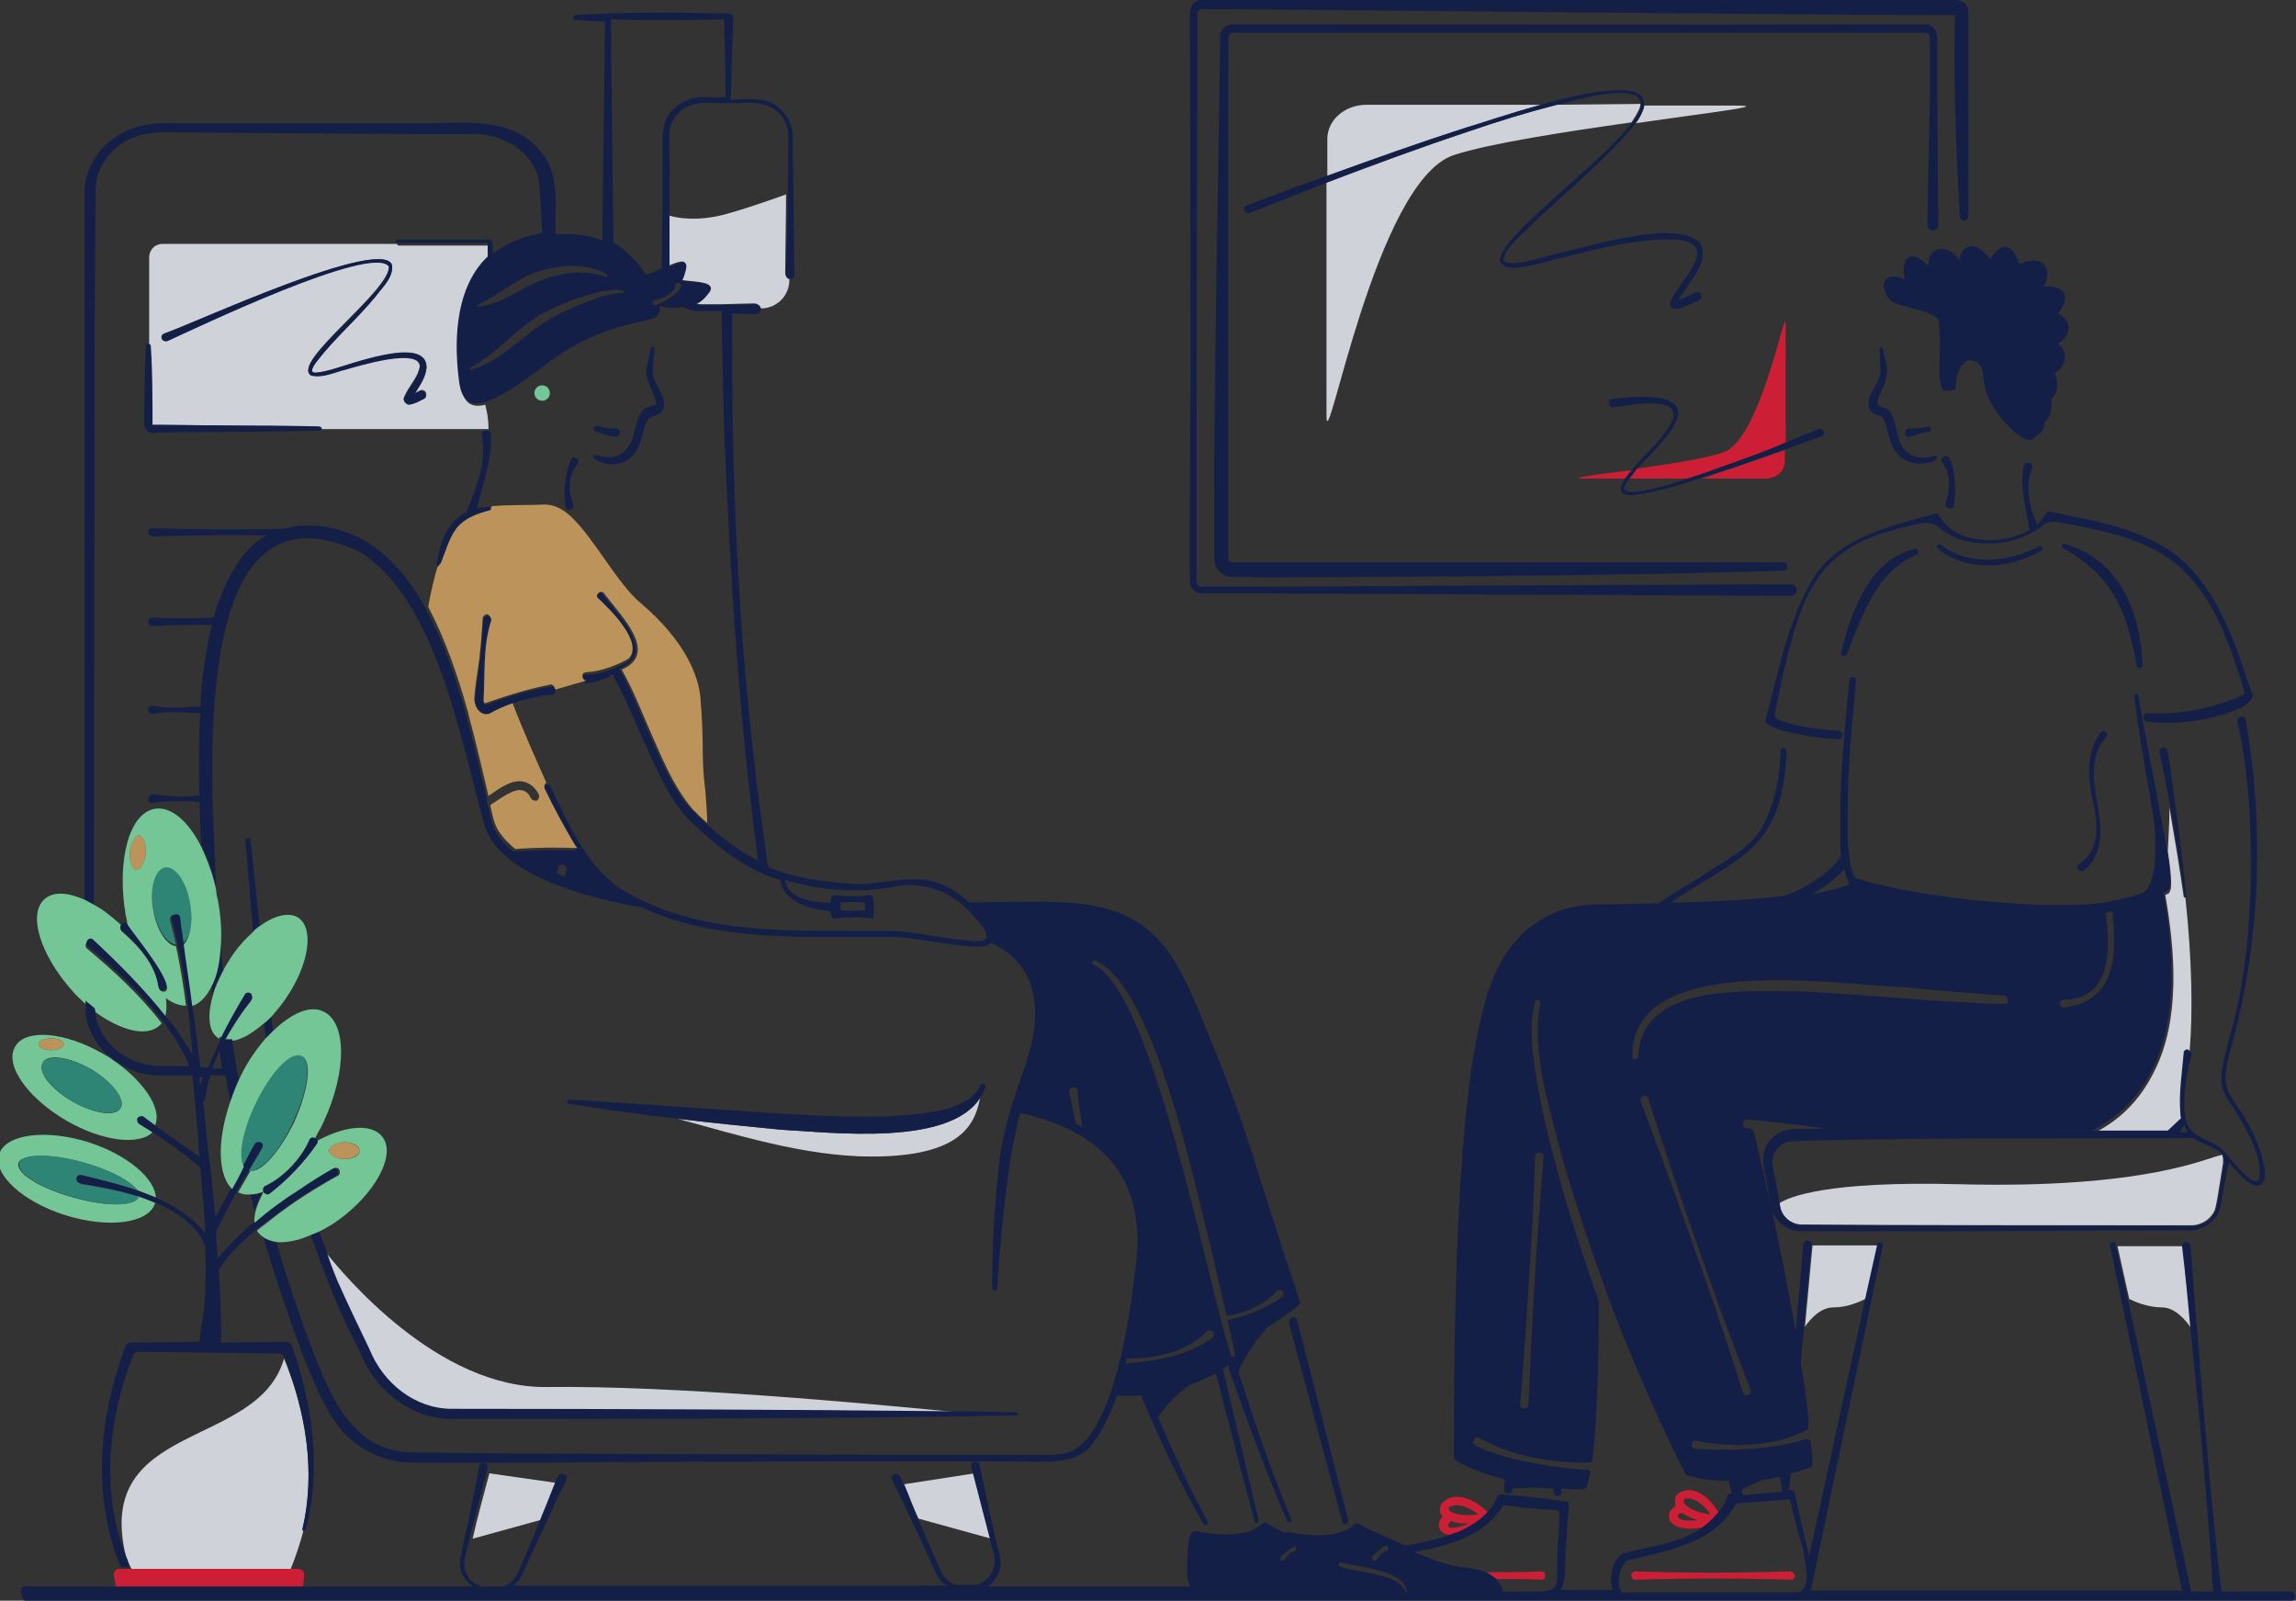 <?xml version="1.0" encoding="UTF-8"?>
<!-- Generator: Adobe Illustrator 27.5.0, SVG Export Plug-In . SVG Version: 6.00 Build 0)  -->
<svg xmlns="http://www.w3.org/2000/svg" xmlns:xlink="http://www.w3.org/1999/xlink" version="1.1" id="art" x="0px" y="0px" viewBox="0 0 274 191" style="enable-background:new 0 0 274 191;" xml:space="preserve">
<rect x="0" y="0" width="274" height="191" fill="#333333" stroke="none"/>
<style type="text/css">
	.st0{fill:#D0D2DA;}
	.st1{fill:#CC1F36;}
	.st2{fill:#141F48;}
	.st3{fill:#BC945B;}
	.st4{fill:#75C696;}
	.st5{fill:#FFFFFF;}
	.st6{fill:#2E8575;}
</style>
<g>
	<path class="st0" d="M215.4,158.3c0.7-1,1.9-2.3,3.4-2.3c1.7,0,3.2-0.7,4-1.1l1.4-6.3h-7.9c0,0,0,0,0,0   C216.3,148.7,215.9,152.8,215.4,158.3L215.4,158.3z"></path>
	<path class="st0" d="M258,156c1.6,0,2.9,1.6,3.5,2.5c-0.3-3.3-0.7-6.5-1-9.8c0,0,0,0,0,0h-7.8l1.4,6.3   C254.7,155.3,256.3,156,258,156L258,156z"></path>
	<path class="st0" d="M233.7,141.3c-15.7-0.4-20.2,1.5-21.4,2.3l0.1,0.5c0.3,1.1,1.3,1.9,2.4,2c9.9,0.1,36.5,0.1,46.7,0.1   c1.2,0,2.3-0.7,2.8-1.8c0.3-1,0.5-2.7,0.7-3.8c0.1-0.6,0.2-1.3,0.3-1.9c0-0.3,0-0.6-0.1-0.9C263.6,138,256.5,141.9,233.7,141.3   L233.7,141.3z"></path>
	<path class="st0" d="M258.8,106.6c-0.1,0.1-0.3,0.1-0.4,0.2c1.2,6.8,1.8,14.9-1.3,21c-1.7,3.5-4.2,5.9-7.2,7.4h9l1.6-1.5   c0-0.2-0.1-0.3-0.1-0.5c-0.3-2.4,0.1-4.9,0.4-7.3c0-0.3,0.3-0.5,0.5-0.4c0.4-4.6,0.3-10.9-0.5-18.4c-0.1,0-0.2,0-0.2-0.1   c-0.5-3.5-1.1-7.1-1.7-10.6c0,1.5-0.1,3.3-0.2,5.2c0.2,1.3,0.4,2.6,0.4,3.9C259.1,105.7,259.1,106.3,258.8,106.6L258.8,106.6z"></path>
	<path class="st1" d="M205.3,180.8c-1.4-2.5-3.2-3.3-4.4-2.9c-0.7,0.2-1.1,0.7-1,1.3c0,0.1,0,0.3,0.1,0.5c-0.4,0.2-0.7,0.5-0.8,0.9   c-0.1,0.4,0,0.9,0.4,1.2c0.4,0.4,1.2,0.6,2.2,0.6c0.6,0,1.3-0.1,2.1-0.3C204.4,181.8,204.9,181.3,205.3,180.8L205.3,180.8z    M200.3,181.1c-0.1-0.1-0.1-0.2-0.1-0.2c0-0.1,0.2-0.3,0.5-0.4c0.4,0.3,1,0.6,1.9,0.9C201.3,181.5,200.6,181.4,200.3,181.1   L200.3,181.1z M200.9,179.1c0-0.2,0.2-0.2,0.3-0.3c0.1,0,0.2,0,0.3,0c0.6,0,1.7,0.5,2.6,1.9C201.5,180.3,200.9,179.4,200.9,179.1   L200.9,179.1z"></path>
	<path class="st1" d="M177.8,180.7c-2.1-2.2-4.2-2.5-5.3-1.7c-0.6,0.4-0.8,1-0.6,1.5c0,0.1,0.1,0.3,0.3,0.4   c-0.3,0.3-0.5,0.7-0.5,1.1c0,0.4,0.3,0.8,0.7,1c0.3,0.1,0.6,0.2,1,0.2c0.2,0,0.4,0,0.7-0.1c0,0,0.1,0,0.1,0   C175.5,182.6,176.8,181.8,177.8,180.7L177.8,180.7z M173,179.8c0.2-0.1,0.4-0.2,0.8-0.2c0.6,0,1.6,0.3,2.6,1.1   c-2.5,0.3-3.4-0.3-3.5-0.6C172.8,180,172.9,179.9,173,179.8L173,179.8z M172.9,182.2c-0.1-0.1-0.1-0.1-0.1-0.2   c0-0.1,0.1-0.3,0.4-0.5c0.5,0.2,1.1,0.3,2.1,0.3c0,0,0,0,0,0C174,182.3,173.2,182.4,172.9,182.2L172.9,182.2z"></path>
	<path class="st1" d="M184.4,188c0-0.3-0.2-0.5-0.5-0.5c-2.2,0.1-4.4,0.1-6.6,0.1c0.2,0,0.3,0.1,0.4,0.2c0.3,0.2,0.6,0.4,0.9,0.6   c1.8,0,3.6,0,5.4,0.1C184.2,188.5,184.4,188.3,184.4,188z"></path>
	<path class="st2" d="M224.7,41.6c0-0.2-0.4-0.2-0.4,0c0,0.8,0.1,1.6,0.1,2.3c0.2,1.7-1.4,2.6-1.4,4.3c-0.1,0.6,0.5,1.2,1,1.3   c0.5,0.2,0.6,0.2,0.7,0.4c0.7,1.1,0.6,3,1.7,4.2c1.1,1.4,3.2,1.5,4.6,0.8c0.3-0.1,0.1-0.6-0.2-0.5c-0.7,0.2-1.4,0.3-2.1,0.1   c-1.4-0.3-2.1-1.6-2.3-2.9c-0.2-0.8-0.3-1.5-0.8-2.4c-0.3-0.5-1-0.6-1.2-0.7c-0.2-0.1-0.3-0.1-0.4-0.3c0.1-1,0.9-2,1.1-3.1   C225.4,43.9,224.9,42.7,224.7,41.6L224.7,41.6z"></path>
	<path class="st2" d="M232.7,60.7c0.3,0,0.5-0.2,0.5-0.5c0.2-1.8,0.2-3.7-0.5-5.4c-0.1-0.3-0.5-0.5-0.8-0.3   c-0.2,0.2-0.3,0.5-0.1,0.7c0.5,0.7,0.8,1.5,0.8,2.3c0,0.9-0.1,1.6-0.4,2.5C232.1,60.3,232.3,60.6,232.7,60.7L232.7,60.7z"></path>
	<path class="st2" d="M228,52.1c0.6-0.2,1.5-0.5,2.2-0.6c0.2,0,0.3-0.2,0.2-0.4c-0.1-0.2-0.2-0.2-0.4-0.2c-0.7,0.2-1.4,0.3-2.1,0.2   C227.1,51.1,227.2,52.4,228,52.1L228,52.1z"></path>
	<path class="st2" d="M244.1,61.4c-0.3,0.4-0.6,0.8-1,1.2c-0.9-2.1-1.5-4.5-0.6-6.7c0.1-0.3-0.1-0.7-0.4-0.7c-0.3,0-0.5,0.2-0.6,0.4   c-0.2,1.3-0.2,2.6,0,3.8c0.2,1.3,0.5,2.6,0.7,3.8c-0.3,0.2-0.6,0.4-0.9,0.5c-3.2,1.3-8.1,1.1-9.9-2.2c-0.1-0.2-0.3-0.3-0.5-0.2   c-5.4,1.5-11.9,2.9-14.8,8.2c-2.9,5.1-3.9,10.9-5.4,16.4c-0.1,0.2,0,0.4,0.2,0.5c1.4,0.8,2.7,1,4.2,1.3c1.4,0.3,2.8,0.4,4.3,0.5   c0.3,0,0.5-0.2,0.5-0.5c0-0.3-0.2-0.5-0.5-0.5c-2.4-0.2-5-0.4-7.3-1.4c-0.2-0.1-0.4-0.4-0.3-0.6c0.5-2.5,1-5.1,1.7-7.6   c2.5-10.4,6.4-13.3,16-15.2c0.7-0.1,1.5,0.1,2,0.6c0.7,0.6,1.4,1,2.2,1.3c3.4,1.1,7.3,0.6,10.1-1.6c0.5-0.4,1.1-0.5,1.8-0.4   c5.2,1,10.8,1.9,14.8,5.6c4,3.8,5.8,9.3,7.4,14.5c0.1,0.3,0,0.5-0.3,0.6c-3.4,1.5-7.3,2.3-11.1,2.1c-0.3,0-0.5,0.1-0.6,0.4   c0,0.3,0.1,0.5,0.4,0.6c3.3,0.4,6.5,0,9.6-1c1.1-0.4,2.2-0.7,2.9-1.7c0.1-0.1,0.2-0.3,0.1-0.5c-1.9-5.6-3.7-11.5-8-15.7   c-4.5-4.2-10.8-5-16.5-6.2C244.4,61.2,244.2,61.3,244.1,61.4L244.1,61.4z"></path>
	<path class="st2" d="M260.8,107.1c0.1,0,0.1-0.1,0.1-0.2c-0.4-4.3-1-8.7-1.6-13c-0.2-1.4-0.3-2.9-0.7-4.4c-0.1-0.3-0.4-0.4-0.6-0.3   s-0.4,0.4-0.3,0.6c0.5,2.1,0.9,4.3,1.3,6.5c0.6,3.5,1.2,7.1,1.7,10.6C260.7,107.1,260.8,107.1,260.8,107.1L260.8,107.1z"></path>
	<path class="st1" d="M213.6,187.5c-6.1,0.2-12.3,0.2-18.4,0c-0.7,0-0.7,1,0,1c6.1-0.2,12.3-0.2,18.5,0c0.3,0,0.5-0.2,0.5-0.5   C214.1,187.7,213.8,187.5,213.6,187.5z"></path>
	<path class="st2" d="M233.8,31c-1.1-1.8-3.7-1.9-3.7,0.7c-2.4-2.4-3.3-0.5-2.8,1.6c-2.5-1.1-3.2,0.9-1.7,2.5   c0.9,0.9,3.8,0.9,5.5,2.1c0.2,0.1,0.3,0.4,0.3,0.6c0,1.1,0.1,0.3,0.1,2.7c0,2-0.3,4.3,0.4,5.4c0.3,0,1,0.1,1.5-0.2   c0-2.6,1.2-3.4,1.6-3.4c1.9,0,1.5,1.6,1.9,3.3c0.6,2.9,5.1,7.6,6,5.8c0,0,1.1-0.5,1.1-1.7c0.8-0.7,0.8-1.4,0.8-2.8   c0.9-0.8,0.8-2.1,0.4-3.1c0.8-0.3,2.1-2.1,0.4-3.5c1.4-0.8,1.9-2.6,0-3.6c1.5-1.9,1-3.4-1.7-3.2c1.1-2,0-4-2.9-2.7   c-0.9-2.4-2-2.8-3.5-0.6C235.6,28.4,234.1,29.4,233.8,31L233.8,31z"></path>
	<path class="st0" d="M17.6,41c0.2,0,0.3,0.1,0.3,0.3c0.1,3.1,0.2,6.2,0.2,9.3c0.1,0.1,0,0.1,0.2,0.1h0.9c2.4,0,8.8,0.1,11.3,0.1   c2.5,0,5,0.1,7.5,0.1c0.1,0,0.3,0.1,0.3,0.3H58c0.1,0,0.1,0,0.2,0h0.1c0-1.2-0.2-2.2-0.4-2.9c-1.7,0.4-2.6-0.2-2.9-2.4   c-0.5-3.7-0.9-10.9,3.4-15c0-0.6,0-1.2,0-1.6c0,0-0.4,0-0.4,0h-3.5c-2.3,0-4.6,0-6.9,0c-0.2,0-0.2-0.1-0.2-0.2h-28   c-0.9,0-1.6,0.7-1.6,1.6V41z M19.6,39.8c3.3-1.1,26.3-11.8,27.2-8.1c0.1,1.5-1.2,2.6-2,3.7c-2.2,2.6-4.8,4.9-6.9,7.6   c-1.4,1.8-0.4,1.6,1.3,1.2c2.1-0.5,11.8-4.4,11.7-0.3C50.7,45,50,46,49.5,46.9c0.2-0.1,0.4-0.2,0.6-0.3c0.6-0.3,1.1,0.5,0.5,0.9   c-0.6,0.3-1.1,0.7-1.8,0.7c-0.1,0-0.3,0-0.5-0.3c-0.2-0.3-0.1-0.4,0-0.7c0.6-1.3,1.6-2.2,1.8-3.5c0.1-2.4-7.4-0.1-8.8,0.3   c-1.2,0.3-2.9,1.1-4.2,0.7c-2.4-1.5,9.7-10.2,9.3-13c-2-2.7-22.9,7.4-26.4,8.9C19.4,41,18.9,40.1,19.6,39.8L19.6,39.8z"></path>
	<path class="st0" d="M93.7,32.6l0.1-8.2v-1.2c-0.9,0.3-3.5,1.3-7,2.3c-3.5,1-6.1,0.5-7,0.2c0,1.8,0,3.4,0,3.4c0,0.7,0,1.7,0,2.6   c1.6-0.7,2.3-0.8,1.9,0.6c-0.1,0.3-0.2,0.7-0.4,1.1c0.2,0,0.5,0.1,0.8,0.1c2.3,0.2,3.3,0.4,2.2,1.6c-0.3,0.4-0.8,0.7-1.3,1.1   c0.3,0.1,0.6,0.1,0.9,0.1l2,0l4.1-0.1c0.4,0,0.7,0.3,0.7,0.6c0,0,0,0,0,0h0.1c1.9,0,3.4-1.5,3.4-3.4v-0.3   C93.9,33.1,93.7,32.9,93.7,32.6L93.7,32.6z"></path>
	<path class="st2" d="M11.3,37.3l0.1-14.6c0-2.2,1.2-4.2,3-5.5c1.9-1.3,4.2-1.5,6.5-1.4L50.2,16c1.2,0,4.4,0,5.5,0   c3.7-0.3,7.8,1.7,8.6,5.5c0.2,2,0.3,4.1,0.4,6.3c-0.1,0-0.2,0-0.4,0.1c-2.3,0.4-4.1,1.3-5.5,2.4c0-0.1,0-0.2,0-0.3   c0-0.6,0.1-1.1-0.2-1.3c-0.2-0.2-0.6-0.1-0.8-0.1c-3.4,0-7.1,0-10.4,0c-0.2,0-0.2,0.1-0.2,0.2c0,0.1,0.1,0.2,0.2,0.2   c2.3,0,4.6,0,6.9,0h3.5c0,0,0.4,0,0.4,0c0,0.4,0,1,0,1.6c-4.3,4.1-3.9,11.3-3.4,15c0.3,2.2,1.3,2.8,2.9,2.4   c1.8-0.4,4.4-2.2,7.7-4.7c4.8-3.6,8.8-4.4,11.4-5c0.4-0.1,0.8-0.2,1.1-0.3c0.6-0.2,1-0.9,0.8-1.5c0,0,0,0,0,0c1,0.3,2,0.3,2.8,0.1   c0.7,0.4,1.5,0.6,2.2,0.5l2,0h0.4c0.1,5.4,0.2,10.8,0.4,16.2c0.7,16.1,1.7,32.2,3.8,48.1l0.1,1l0.1,0.3c-2.4-1.2-4.5-2.8-6.4-4.6   c-0.6-0.5-1.1-1.1-1.7-1.6c-2.4-2.8-3.8-6.4-5.3-9.8c-1-2.3-1.9-4.6-3.2-6.9c0,0,0,0,0,0c4.7-1.9-0.3-6.5-2.1-9.1   c-0.4-0.5-1.1,0.2-0.7,0.6C72.8,73,77,77,75,78.9c-1.4,0.8-3.3,1.6-4.9,1.6c-0.3-0.1-0.5,0.1-0.6,0.4s0.1,0.5,0.4,0.6   c0,0,0.1,0,0.1,0c1,0,1.9-0.4,2.8-0.8c0.1-0.1,0.2-0.1,0.4-0.2c0,0,0,0,0,0.1c0,0,0,0.1,0,0.1c1.2,2.1,2.2,4.5,3.2,6.8   c1.6,3.4,3,7.1,5.5,10c2.7,2.7,5.7,5.2,9.2,6.8c0.6,0.2,1.3,0.5,2,0.7c0.3,2.1,2.6,3.2,4.5,3.5c0.5,0.1,1,0.2,1.5,0.2   c0,0.1,0,0.3,0.1,0.4c0,0.3,0.2,0.6,0.5,0.5c1.6-0.2,2.9-0.2,4.5,0c0.1-0.7,0.1-1.6,0-2.4c0-0.2-0.2-0.4-0.5-0.4   c-1.3,0.2-2.7,0.2-4,0c-0.2,0-0.4,0.1-0.5,0.3c-0.1,0.2-0.1,0.4-0.1,0.6c-2.1,0-5.1-0.4-5.4-2.7c4,1.2,8.4,1.6,12.5,0.9   c3.8-0.9,7.4,0.4,9.9,3.3c0.6,0.7,1.9,1.9,1.6,2.8c-0.3,0.3-1,0.3-1.5,0.3c-3.1-0.2-6.2-1-9.3-1.2c-11.1-0.2-23.1,1-32.9-5.1   c-4.1-2.8-6.2-7.8-8.3-12.1c-0.1-0.3-0.4-0.4-0.7-0.2c-0.2,0.1-0.4,0.4-0.2,0.7c1.1,2.3,2.2,4.6,3.6,6.7c0.1,0.1,0.2,0.3,0.3,0.4   c-2.1-0.1-4.7-0.1-7.4,0.1c-1.2-0.9-2.1-2-2.5-3.2c-0.2-0.6-0.3-1.3-0.5-2c-0.1-0.3-0.2-0.7-0.2-1c-0.7-2.9-1.4-6.2-2.3-9.4   c-0.1-0.2-0.1-0.5-0.2-0.8c-1.2-4.3-2.7-8.7-4.7-12.4c-1.8-3.4-4.2-6.3-7.2-8.2c-2.9-1.7-6.6-2.4-9.9-1.5   c-5.2,0.1-10.4,0.1-15.6-0.1c-0.7,0-0.7,1,0,1c4.5-0.1,9.1-0.2,13.6-0.1c-0.8,0.4-1.5,0.9-2.1,1.6c-1.9,2.1-3.3,4.9-4.2,8.2   c-2.4,0.1-4.9,0.1-7.3,0c-0.7,0-0.7,1,0,1c2.3-0.1,4.7-0.2,7.1-0.1c-0.8,3-1.2,6.3-1.4,9.7c-1.9,0.1-3.8,0.3-5.6-0.1   c-0.4-0.1-0.7,0.3-0.6,0.6c0.1,0.3,0.3,0.4,0.6,0.4c1.1-0.3,2.1-0.2,3.2-0.2c0.8,0,1.6,0.1,2.4,0.1c-0.2,3.3-0.2,6.6-0.1,9.8   c-1.8,0.3-3.6,0.1-5.5-0.1c-0.3-0.1-0.6,0.2-0.6,0.6c0,0.3,0.3,0.5,0.6,0.4c1-0.2,2.1-0.2,3.1-0.2c0.8,0,1.6,0,2.4,0.1   c0.1,1.8,0.1,3.5,0.2,5.1c0.8,1.5,1.4,3.2,1.8,5.2c-0.5-12.5-3.7-50.1,17.2-40.1c9.2,5.8,12,22.7,14.9,32.8l0,0l0,0   c1.7,5,9.5,7.9,18.7,9.6c9.4,4.3,20.3,3.4,30.4,3.5c2.5,0.2,5,0.7,7.5,1c1,0.1,1.9,0.2,2.9,0.1c0.3-0.1,0.6-0.1,0.9-0.4   c4.8,2.3,6.6,6.9,4.1,14.5c-1.5,4.2-3,8.6-3.3,13.2c-0.5,4.5-0.7,9-0.7,13.5c0,0.1,0.1,0.3,0.3,0.3c0.1,0,0.3-0.1,0.3-0.3   c0.3-4.5,0.7-9,1.3-13.4c0.3-2.2,0.7-4.4,1.2-6.6c0.1-0.3,0.2-0.6,0.3-0.9c10.4,2.4,15.3,8.3,13.6,19.3c-0.6,5.2-2.5,18.5-7.4,21   c-1.3,0.6-2.9,0.5-4.4,0.5l-18.7,0c-12.8-0.1-43.6-0.1-56-0.3c-6.9-0.3-9.4-6.6-11.6-12.2c-1.6-4.2-3.1-8.6-4.3-12.9   c-0.6-0.1-1.2-0.2-1.6-0.6c1.4,4.7,3,9.4,4.7,14c1.2,2.9,2.3,5.9,4.2,8.5c2,2.6,5.2,4.3,8.5,4.4c6.3,0.1,12.5,0,18.7,0   c12.2-0.1,44.3-0.2,56.1-0.1c2.3,0.1,5.2,0,6.8-2.1c1.3-1.8,2.2-3.8,2.9-5.8c0.8,0.1,1.8,0.1,2.9,0c0,0,0,0.1,0,0.1   c2.2,5.2,4.6,10.4,7.4,15.2c0.2,0.4,0.7,0,0.5-0.3c-2.2-4-4.1-8.2-5.9-12.4c1.1-1.6,2.4-2.9,3.7-3.8c1.1-0.4,2.1-0.9,3.2-1.4   l4.6,17.6c0.1,0.4,0.6,0.2,0.5-0.1l-4.2-17.8c0-0.1,0-0.1-0.1-0.2c0.2-0.1,0.4-0.3,0.6-0.5c2.2,6.3,4.5,12.5,7.1,18.6   c0.1,0.3,0.6,0.1,0.5-0.2c-2.4-5.8-4.4-11.6-6.3-17.6c0.8-2.1,2.4-4.1,3.4-5.3c2.5-1.5,4-2.9,4-2.9c-6.1-18.1-5.9-19.8-11.4-33.1   c-4-9.8-6.5-14.7-18.9-14.8c-3,0-6.1,0-9.2,0.1c-0.8-0.7-1.5-1.2-2-1.5c-3.4-2.3-7.5-0.8-11.2-0.7c-3.7-0.2-7.5-0.6-10.9-2.1l0,0   c0.1-0.1,0.1-0.3,0-0.3l-0.1-0.5l-0.1-1c-3.1-21.2-4.2-42.8-4-64.2l2.7,0.1c0.4,0,0.7-0.3,0.7-0.6c0,0,0,0,0,0   c0-0.4-0.3-0.6-0.7-0.6l-4.1,0.1l-2,0c-0.3,0-0.6,0-0.9-0.1c0.6-0.3,1-0.7,1.3-1.1c1.1-1.2,0.1-1.4-2.2-1.6c-0.3,0-0.5-0.1-0.8-0.1   c0.2-0.4,0.3-0.7,0.4-1.1c0.4-1.4-0.3-1.3-1.9-0.6c0-0.9,0-1.9,0-2.6c0,0,0-1.6,0-3.4c0-2.2,0-4.7,0-4.7c0.1-1.3-0.2-4.8,0.1-6   c0.6-2,2.6-3,4.6-2.8h4.1c2.8-0.3,5.4,1,5.4,4.1l-0.1,7v1.2l-0.2,8.2c0,0.3,0.2,0.5,0.5,0.5s0.5-0.2,0.5-0.5l-0.1-8.2l-0.1-8.2   c0.1-2.2-1.7-4.3-3.9-4.5c-0.8-0.1-2.2-0.1-3.5,0l0.3-9.8c0-0.3-0.3-0.5-0.5-0.5c-6.1-0.1-12.2-0.2-18.3,0.2c-0.4,0-0.4,0.6,0,0.6   c1.2,0.1,2.3,0.1,3.5,0.2c0,3.2-0.3,20.2-0.3,26.1c-1.6-0.6-3.4-0.9-5.6-0.7c0-1.4,0-2.7,0-2.7c0.1-2.4,0-5.3-1.8-7.2   c-3.4-4.4-9.3-3.3-14.1-3.4H20.9c-2.5-0.1-5.2,0.2-7.3,1.8c-2.1,1.4-3.6,4-3.5,6.6v14.6c0,20,0,49.1,0,69.9   c0.3,0.2,0.7,0.3,1.1,0.6C11.2,86.9,11.3,57.6,11.3,37.3L11.3,37.3z M100.3,107.7c1-0.1,1.9-0.1,2.9,0c0,0.3,0,0.5,0.1,0.9   c-0.9,0.1-2,0.1-3,0C100.3,108.3,100.3,108,100.3,107.7L100.3,107.7z M67.4,104.6c-0.3-0.1-0.6-0.2-0.9-0.4c0-0.2,0.1-0.4,0.1-0.6   c0-0.3,0.3-0.5,0.6-0.4c0.3,0,0.5,0.3,0.4,0.6C67.5,104.1,67.5,104.4,67.4,104.6z M137.6,162.3c-1.1,0.2-2.2,0.3-3.3,0.4   c0.1-0.2,0.1-0.4,0.1-0.6c3.5,0,7.1-0.7,9.6-3.2c0.4-0.5,1.2,0.2,0.7,0.7C142.7,161.1,140.2,161.9,137.6,162.3z M130.7,114.6   c7.1,3.1,11.9,27,13.9,34.7l1.4,6.1l0.4,1.6c2.2-0.3,4.5-1.3,5.9-2.9c0.2-0.2,0.5-0.2,0.7-0.1c0.2,0.2,0.2,0.5,0.1,0.7   c-2,1.4-4.2,2.3-6.6,2.8l0.9,4.1c0,0.1-0.1,0.3-0.2,0.3s-0.3,0-0.3-0.2c-2.9-8.9-9.3-43.4-16.4-46.6   C130.2,115,130.4,114.5,130.7,114.6L130.7,114.6z M128.6,130.2c0.1,1.4,0.3,2.9,0.6,4.3c-0.2-0.1-0.5-0.3-0.8-0.4   c-0.3-1.2-0.5-2.5-0.8-3.8C127.5,129.7,128.6,129.5,128.6,130.2L128.6,130.2z M74.2,35c-0.7-0.1-1.6,0.2-2.4,0.4   c-2.4,0.8-4.8,1.8-6.9,3.1c-2.8,1.8-5.2,4.6-8.6,5.6c-0.2,0.1-0.3-0.2-0.1-0.3c3.1-1.6,5.2-4.4,8.2-6.2c2.3-1.3,4.8-2.2,7.3-2.8   c0.9-0.1,1.7-0.4,2.7-0.1C74.6,34.7,74.4,35.1,74.2,35L74.2,35z M80.3,34.7c0.2-0.2,0.3-0.4,0.3-0.6c-0.1-0.4,0.6-0.5,0.7-0.1   c0,0.4-0.4,0.8-0.6,1c-0.7,0.6-1.5,1-2.4,1.4c-0.2,0.1-0.3,0-0.4-0.2c-0.1-0.2,0.1-0.4,0.2-0.4C78.9,35.7,79.7,35.3,80.3,34.7   L80.3,34.7z M77.7,2.4c2.9,0,5.8,0,8.7-0.1c0.1,1.8,0.2,8.1,0.2,9.3c-0.8,0-1.6,0-2.2,0c-2.1-0.2-4.4,1-5.1,3.1   c-0.4,1.3-0.2,4.8-0.2,6.2l-0.1,8.2c0,0.9-0.1,1.9,0,2.9c-0.7,0.3-1.3,0.6-1.9,0.8c-0.9-1.4-2.2-2.8-3.9-3.9L72.9,2.3   C74.5,2.4,76.1,2.4,77.7,2.4L77.7,2.4z M72.4,32.7c0.2,0.2,0,0.5-0.2,0.3c-3.8-1.3-7.8,0.2-11.1,2.2c-1.2,0.6-2.5,1.2-3.9,1.4   c-0.2,0-0.2-0.2-0.1-0.3c2.5-1.1,4.4-3,7.1-3.9C66.8,31.6,69.9,31.3,72.4,32.7L72.4,32.7z"></path>
	<path class="st2" d="M154.2,157.2c-0.3,0.1-0.4,0.4-0.4,0.6l6.4,23.8c0.1,0.5,0.8,0.2,0.7-0.2l-6.1-23.9   C154.7,157.2,154.4,157.1,154.2,157.2L154.2,157.2z"></path>
	<path class="st3" d="M73.3,80.5c-0.1,0.1-0.2,0.1-0.4,0.2L73.3,80.5C73.3,80.5,73.3,80.5,73.3,80.5L73.3,80.5z"></path>
	<path class="st2" d="M75.6,54.2c1.1-1.1,1-3.1,1.8-4.2c0.2-0.3,1.1-0.4,1.5-0.8c0.9-1-0.1-2.3-0.5-3.3c-0.9-1.3-0.3-2.8-0.3-4.3   c0-0.2-0.3-0.3-0.4-0.1c0,0.1-0.1,0.3-0.1,0.4c-0.1,0.6-0.3,1.2-0.4,1.8c-0.2,0.6-0.1,1.3,0.2,1.9c0.3,0.9,0.8,1.7,0.9,2.5   c0,0.2-0.2,0.2-0.4,0.3c-0.2,0.1-0.8,0.2-1.1,0.5c-0.1,0.1-0.1,0.1-0.2,0.2c-0.6,0.9-0.7,1.6-0.9,2.4c-0.3,1.4-1,2.7-2.5,3   c-0.7,0.1-1.4,0-2.1-0.2c-0.2-0.1-0.3,0.1-0.3,0.2c0,0.1,0,0.2,0.1,0.2C72.3,55.7,74.5,55.7,75.6,54.2L75.6,54.2z"></path>
	<path class="st2" d="M67.8,60.8c0.3,0.1,0.8-0.2,0.6-0.6c-0.6-1.6-0.6-3.5,0.5-4.8c0.1-0.1,0.1-0.3,0.1-0.4c0-0.2-0.2-0.3-0.3-0.4   c-0.3-0.1-0.6,0.1-0.6,0.3c-0.7,1.8-0.9,3.8-0.6,5.6C67.5,60.7,67.7,60.8,67.8,60.8L67.8,60.8z"></path>
	<path class="st4" d="M64.5,47.8c0.5,0.1,1-0.2,1.1-0.7s-0.2-1-0.7-1.1c-0.5-0.1-1,0.2-1.1,0.7S64,47.7,64.5,47.8z"></path>
	<path class="st3" d="M83.6,83.4c-0.2-2.7-1.8-6.9-7.1-11.4c-2.8-2.3-5.6-7.8-8.4-10.4c-1-0.9-2-1.4-3.1-1.4c-1.6,0.1-4.1,0-6.3,0.2   c0,0,0,0,0,0c0,0.1-0.1,0.2-0.2,0.2c-1.5,0.4-2.9,0.9-3.9,2.1c-1,1.2-1.4,2.8-1.9,4.2c-0.1,0.1-0.2,0.2-0.3,0.1   c-0.6,1.9-1,3.7-1.3,5.4c2,3.8,3.5,8.1,4.7,12.4c0.1,0.2,0.1,0.5,0.2,0.8c0.9,3.3,1.6,6.5,2.3,9.4c0,0,0.1-0.1,0.1-0.1   c1.3-0.9,2.8-2,4.2-1.6c0.7,0.2,1.3,0.7,1.7,1.5c0.1,0.2,0,0.6-0.2,0.7c-0.2,0.1-0.6,0-0.7-0.2c-0.3-0.6-0.6-0.9-1.1-1   c-0.9-0.2-2.2,0.7-3.4,1.5c-0.2,0.1-0.3,0.2-0.4,0.3c0.2,0.7,0.3,1.4,0.5,2c0.4,1.2,1.3,2.2,2.5,3.2c2.7-0.2,5.2-0.2,7.4-0.1   c-0.1-0.1-0.2-0.3-0.3-0.4c-1.3-2.2-2.5-4.4-3.6-6.7c-0.1-0.3,0-0.6,0.2-0.7c-1.1-2.5-2.7-6-4.1-9.7c-0.9,0.3-1.9,0.7-2.7,1.2   c-1,0.5-1.8-0.7-1.8-1.5c0.1-1.7,0.4-3.2,0.6-4.8c0.2-1.6,0.3-3.2,0.4-4.8c0-0.3,0.3-0.5,0.5-0.5c0.3,0,0.5,0.4,0.4,0.6   c-1,3-0.7,6.4-0.9,9.5c0,0.2,0.1,0.5,0.2,0.5c0,0,0,0,0,0c0,0,0.1,0,0.1,0l0.6-0.2c2.3-0.8,4.6-1.5,7.1-2c0.3-0.1,0.5,0.1,0.6,0.4   c0,0.1,0,0.2,0,0.2l3.8-1.1c0,0-0.1,0-0.1,0c-0.3-0.1-0.4-0.3-0.4-0.6s0.3-0.4,0.6-0.4c1.6-0.1,3.5-0.8,4.9-1.6   c1.9-1.9-2.2-5.9-3.6-7.2c-0.5-0.4,0.3-1.1,0.7-0.6c1.8,2.5,6.7,7.1,2.1,9.1c0,0,0,0,0,0c1.3,2.3,2.2,4.6,3.2,6.9   c1.5,3.4,2.9,7,5.3,9.8c0.5,0.5,1.1,1.1,1.7,1.6c0-0.9-0.1-2.1-0.2-3.6C83.6,89.8,84.1,89.6,83.6,83.4L83.6,83.4z"></path>
	<path class="st5" d="M31.4,142.2c0,0-0.1,0-0.1,0.1c0,0,0,0.1,0,0.1C31.3,142.3,31.3,142.2,31.4,142.2z"></path>
	<path class="st0" d="M58.4,175.8c-0.7,2.6-1.4,5.2-2,7.8l8.7-2.4c0.6-1.4,1.1-2.8,1.7-4.2L58.4,175.8   C58.4,175.7,58.4,175.7,58.4,175.8L58.4,175.8L58.4,175.8z"></path>
	<path class="st0" d="M118.3,183.6c-0.6-2.6-1.3-5.2-2-7.8l0,0c0,0,0,0,0,0l-8.4,1.3c0.6,1.4,1.1,2.8,1.7,4.1L118.3,183.6   L118.3,183.6z"></path>
	<path class="st2" d="M26.6,115.8c-0.1-0.9-0.2-1.8-0.3-2.7c-0.2,1.7-0.6,3.2-1.1,4.4c0.1,0.4,0.1,0.8,0.2,1.2   C25.6,117.8,26,116.8,26.6,115.8L26.6,115.8z"></path>
	<path class="st2" d="M31.3,142.4c0,0,0-0.1,0-0.1c-0.5,0.2-0.9,0.3-1.4,0.3c0.2,0.7,0.3,1.3,0.5,2   C30.5,143.9,30.8,143.1,31.3,142.4L31.3,142.4z"></path>
	<path class="st0" d="M44,161.1c1.7,4,5.4,7.1,9.8,7.1c19.7,0,40.5,0,60.4,0.3c-10.3-1-33.8-3.2-48.9-3   c-13.1,0.2-24.4-13.5-26.6-16.3c0.5,1.3,0.9,2.5,1.4,3.8C41.4,155.7,42.7,158.3,44,161.1z"></path>
	<path class="st2" d="M29.6,100c-0.2,0-0.3,0.2-0.3,0.4c0.3,3.6,0.6,7.2,0.9,10.8c0.3-0.2,0.6-0.5,0.8-0.7   c-0.4-3.4-0.7-6.8-1.1-10.2C30,100.1,29.8,100,29.6,100L29.6,100z"></path>
	<path class="st2" d="M53.8,169.3h4.5l9,0c17.4,0,36.7-0.1,54-0.4c0.1,0,0.2-0.1,0.2-0.2s-0.1-0.2-0.2-0.2c-2.3,0-4.6-0.1-7-0.1   c-19.9-0.2-40.8-0.3-60.4-0.3c-4.4,0-8.2-3.1-9.8-7.1c-1.3-2.7-2.6-5.4-3.8-8.1c-0.5-1.2-1-2.5-1.4-3.8c-0.3-0.7-0.5-1.4-0.8-2.2   c-0.3,0.2-0.7,0.3-1,0.4c1.6,4.8,3.5,9.5,5.9,14.1C44.7,165.8,49,169.3,53.8,169.3L53.8,169.3z"></path>
	<path class="st2" d="M31.5,122.1c0.1,0.6,0.2,1.2,0.2,1.8c0.3-0.3,0.6-0.6,0.9-0.9c-0.1-0.6-0.2-1.1-0.2-1.7   C32.1,121.6,31.8,121.9,31.5,122.1z"></path>
	<path class="st0" d="M93.2,134.8c-4.1-0.4-8.2-0.8-12.3-1.3c6.7,1.8,15.1,4.5,23.1,4.5c10.7,0,12.4-3.8,13-7.2   C113.6,136.9,99.1,135.1,93.2,134.8L93.2,134.8z"></path>
	<path class="st2" d="M67.9,131.7c4.3,0.7,8.7,1.3,13.1,1.8c4.1,0.5,8.2,0.9,12.3,1.3c5.8,0.3,20.3,2.1,23.8-4   c0.2-0.3,0.4-0.7,0.5-1.1c0.1-0.4-0.4-0.5-0.6-0.2c-0.9,1.8-2.9,2.6-4.8,3c-6.1,1.2-12.5,0.7-18.8,0.4c-4.4-0.3-14.9-1-19.1-1.3   l-6.4-0.4C67.6,131.2,67.6,131.7,67.9,131.7L67.9,131.7z"></path>
	<path class="st2" d="M65.9,82.9c0.2,0,0.3-0.2,0.4-0.4c0-0.1,0-0.2,0-0.2c-0.1-0.3-0.3-0.4-0.6-0.4c-2.4,0.5-4.8,1.1-7.1,2   l-0.6,0.2c0,0-0.1,0.1-0.1,0c0,0,0,0,0,0c0,0-0.2-0.3-0.2-0.5c0.2-3.1-0.1-6.4,0.9-9.5c0.1-0.3-0.1-0.6-0.4-0.6   c-0.3,0-0.5,0.2-0.5,0.5c-0.1,1.6-0.3,3.2-0.4,4.8c-0.2,1.6-0.5,3.1-0.6,4.8c-0.1,0.8,0.8,2,1.8,1.5c0.9-0.5,1.8-0.9,2.7-1.2   c1.1-0.4,2.2-0.6,3.2-0.8C64.8,83,65.4,82.9,65.9,82.9L65.9,82.9z"></path>
	<path class="st2" d="M20,40.7c3.5-1.6,24.4-11.6,26.4-8.9c0.4,2.8-11.7,11.5-9.3,13c1.3,0.4,2.9-0.4,4.2-0.7   c1.4-0.4,8.9-2.7,8.8-0.3c-0.2,1.3-1.2,2.3-1.8,3.5c-0.1,0.2-0.2,0.3,0,0.7c0.2,0.2,0.4,0.3,0.5,0.3c0.7-0.1,1.2-0.4,1.8-0.7   c0.6-0.3,0-1.2-0.5-0.9c-0.2,0.1-0.4,0.2-0.6,0.3c0.6-1,1.3-1.9,1.4-3.1c0.1-4-9.6-0.2-11.7,0.3c-1.7,0.4-2.7,0.6-1.3-1.2   c2.1-2.7,4.7-4.9,6.9-7.6c0.8-1.1,2.1-2.2,2-3.7c-0.9-3.7-23.9,7-27.2,8.1C19,40,19.4,40.9,20,40.7L20,40.7z"></path>
	<path class="st2" d="M38.1,50.9c-2.5-0.1-5-0.1-7.5-0.1c-2.5,0-8.9-0.1-11.3-0.1h-0.9c-0.2,0-0.2,0-0.2-0.1c0-3.1,0-6.2-0.2-9.3   c0-0.2-0.2-0.3-0.3-0.3s-0.3,0.1-0.3,0.3c-0.1,3.1-0.2,6.1-0.2,9.2c0,0.4,0.2,0.8,0.5,1c0.4,0.3,1.2,0.1,1.6,0.1   c2.4,0,8.8-0.1,11.3-0.1c2.5,0,5-0.1,7.5-0.1c0.1,0,0.3-0.1,0.3-0.3l0,0C38.4,51,38.2,50.9,38.1,50.9L38.1,50.9z"></path>
	<path class="st0" d="M36.1,182.5c1.6-6.8,0.4-14-2.2-20.4c-3.1,10.9-22.7,7.4-18.9,23.5c0.2,0.5,0.4,1.1,0.7,1.6h19   c0.6-1.5,1.1-3,1.5-4.5C36.1,182.7,36.1,182.6,36.1,182.5L36.1,182.5z"></path>
	<path class="st6" d="M22.7,107.7c-0.4-2.6-1.8-4.6-3-4.4c-1.2,0.2-1.9,2.5-1.4,5.1c0.4,2.4,1.6,4.2,2.7,4.3c-0.2-1-0.5-2-0.7-2.9   c-0.2-0.6,0.8-1,1-0.2c0.2,1,0.3,2,0.4,3C22.7,112.1,23.1,110.1,22.7,107.7L22.7,107.7z"></path>
	<path class="st3" d="M16.6,99.7c-0.5,0-1,0.8-1.1,2s0.3,2.1,0.8,2.1c0.5,0,1-0.8,1.1-2S17.1,99.8,16.6,99.7z"></path>
	<path class="st4" d="M8.8,142.9c-4-1.1-6.9-2.9-6.6-4.1c0.3-1.1,3.8-1.2,7.7-0.1c3.2,0.9,5.7,2.2,6.4,3.3c0.8,0.3,1.6,0.6,2.3,0.9   c-0.1-2.3-3.4-5.1-8-6.6c-5.1-1.6-9.9-1-10.7,1.4c-0.8,2.4,2.8,5.7,7.9,7.3c5.1,1.6,9.9,1,10.7-1.4c0,0,0-0.1,0-0.1   c-0.7-0.3-1.4-0.5-2.1-0.8C16.2,144,12.7,144,8.8,142.9L8.8,142.9z"></path>
	<path class="st6" d="M10,138.7c-4-1.1-7.4-1.1-7.7,0.1s2.6,3,6.6,4.1c3.9,1.1,7.3,1.1,7.7-0.1c-2.4-0.8-4.9-1.2-6.8-1.5   c-0.7-0.1-0.5-1.1,0.1-1c2.1,0.5,4.4,1,6.6,1.8C15.7,141,13.2,139.6,10,138.7z"></path>
	<path class="st4" d="M16.5,133.5c0.1-0.3,0.5-0.4,0.8-0.1c0.4,0.3,0.8,0.6,1.2,0.9c0.8-1.8-0.9-4.6-3.9-7c-0.5-0.4-1-0.7-1.5-1.1   c-0.2-0.1-0.5-0.3-0.7-0.4c-4.6-2.7-9.4-3.1-10.6-0.9c-1.3,2.2,1.5,6.1,6.1,8.8c4.3,2.5,8.7,3,10.3,1.4c-0.4-0.3-0.9-0.5-1.3-0.8   C16.5,134.1,16.4,133.8,16.5,133.5L16.5,133.5z M4.6,124.6c0-0.4,0.7-0.7,1.5-0.7s1.5,0.3,1.5,0.7s-0.7,0.7-1.5,0.7   S4.6,125,4.6,124.6z M14.4,132.2c-0.6,1.1-3.2,0.7-5.8-0.8s-4.1-3.5-3.5-4.6c0.6-1.1,3.2-0.7,5.8,0.8   C13.4,129.1,15,131.2,14.4,132.2z"></path>
	<path class="st6" d="M10.9,127.6c-2.6-1.5-5.1-1.8-5.8-0.8c-0.6,1.1,1,3.1,3.5,4.6c2.6,1.5,5.1,1.8,5.8,0.8   C15,131.2,13.4,129.1,10.9,127.6z"></path>
	<path class="st4" d="M19,122.4c0.1-0.1,0.2-0.2,0.3-0.3c-2.6-3.4-5.8-6.3-8.9-8.9c-0.5-0.4,0.1-1.2,0.6-0.8c3.1,2.9,6,5.9,8.6,9.2   c0.3-0.7,0.3-1.6,0.2-2.5c0.8,0.6,1.6,0.9,2.4,0.9c-0.3-2.4-0.7-4.8-1.2-7.1c-1.1-0.1-2.3-1.9-2.7-4.3c-0.5-2.6,0.2-4.9,1.4-5.1   c1.2-0.2,2.6,1.7,3,4.4c0.4,2.3-0.1,4.4-1,5c0.3,2.4,0.7,4.8,1,7.2c1-0.2,1.9-1.1,2.5-2.3c0.6-1.1,1-2.6,1.1-4.4   c0.2-1.8,0.1-3.9-0.3-6c-0.1-0.4-0.2-0.8-0.2-1.2c-0.4-1.9-1.1-3.7-1.8-5.2c-1.5-3-3.6-4.8-5.5-4.5c-3.1,0.5-4.6,6.2-3.5,12.7   c0.1,0.4,0.2,0.8,0.2,1.2c0,0,0,0,0.1,0.1c0.6,1,5.8,7.2,4.4,7.8c-0.3,0.1-0.7-0.1-0.7-0.4c-0.4-2.7-2.4-5-4.4-6.7   c-0.3-0.2-0.2-0.5,0-0.7c-1.1-1-2.2-1.9-3.3-2.5c-0.4-0.2-0.7-0.4-1.1-0.6c-2-0.9-3.8-1.1-4.9-0.1c-2,1.8-0.5,6.6,3.3,10.9   c0.5,0.6,1.1,1.1,1.6,1.6c0.4,0.3,0.7,0.6,1.1,0.9C14.3,122.9,17.4,123.8,19,122.4L19,122.4z M17.4,101.8c-0.1,1.1-0.6,2-1.1,2   c-0.5,0-0.9-1-0.8-2.1c0.1-1.1,0.6-2,1.1-2C17.1,99.8,17.5,100.7,17.4,101.8z"></path>
	<path class="st4" d="M32.4,121.3c0.6-0.7,1.3-1.5,1.8-2.3c2.7-4,3.3-8.2,1.4-9.5c-1.1-0.7-2.8-0.3-4.6,1c-0.3,0.2-0.6,0.4-0.8,0.7   c-1,0.9-2,2-2.8,3.3c-0.3,0.5-0.6,0.9-0.8,1.4c-0.5,1-1,2-1.2,2.9c-0.7,2.4-0.5,4.4,0.7,5.1c0,0,0,0,0,0c0.1,0,0.1,0.1,0.2,0.1   c0.9-1.7,1.8-3.4,2.8-5.1c0.1-0.2,0.4-0.3,0.7-0.2c0.3,0.1,0.3,0.5,0.1,0.8c-1.2,1.5-2.2,3.1-3.1,4.7c0.2,0,0.5,0,0.8,0   c1.2-0.1,2.5-0.9,3.9-2.1C31.8,121.9,32.1,121.6,32.4,121.3L32.4,121.3z"></path>
	<path class="st2" d="M15,185.6c-3-7.6-2.1-16.3,0.9-23.9c0.1-0.2,0.3-0.4,0.6-0.4l16.8,0.2c0.3,0,0.5,0.1,0.6,0.4   c2.6,6.5,3.8,13.7,2.2,20.5c0,0.1,0,0.2,0.1,0.2c0.1,0,0.2,0,0.3-0.1c1.9-7.3,0.8-15-1.7-22c-0.1-0.2-0.3-0.4-0.6-0.4l-7.9,0.1   c0.1-0.3,0.1-0.6,0.1-0.9c0-2.6-0.1-5.2-0.3-7.7c1.1-1.9,2.7-3.4,4.4-4.8c0.6-0.5,1.2-1,1.8-1.4c2.5-1.9,5.1-3.6,7.8-5.1   c0.2-0.1,0.3-0.4,0.2-0.7c-0.1-0.2-0.4-0.3-0.7-0.2c-1.4,0.8-2.7,1.6-4,2.5c-1.9,1.2-3.7,2.6-5.4,4c-1.5,1.3-2.9,2.7-4.2,4.2   c-0.1-1.1-0.2-2.1-0.2-3.2c0.8-1.6,1.6-3.2,2.5-4.8c0.5-0.9,1-1.8,1.5-2.6c0.5-0.9,1-1.8,1.6-2.7c0.2-0.2,0.1-0.6-0.2-0.7   c-0.2-0.1-0.6,0-0.7,0.2c-0.5,0.9-0.9,1.8-1.4,2.6c-0.5,0.9-0.9,1.8-1.4,2.7c-0.7,1.2-1.3,2.4-2,3.6c-0.2-2-0.4-4.1-0.6-6.1   c0-0.1,0-0.3-0.1-0.4c-0.1-1.2-0.3-2.5-0.4-3.7c-0.1-1.2-0.2-2.4-0.4-3.5c0.2-0.1,0.3-0.2,0.3-0.4c0.1-0.9,0.3-1.8,0.6-2.8   c0.6,0,1.2,0,1.8,0c0.2,1.1,0.4,2.1,0.6,3.1c0.3-0.8,0.6-1.7,1-2.6c0,0,0,0,0,0c-0.3-1.6-0.6-3.2-0.8-4.8c-0.3,0-0.5,0-0.8,0   c0.9-1.7,1.9-3.2,3.1-4.7c0.2-0.2,0.1-0.6-0.1-0.8c-0.2-0.1-0.6-0.1-0.7,0.2c-1,1.7-2,3.4-2.8,5.1c-0.1,0-0.1-0.1-0.2-0.1   c0,0.1,0,0.3,0.1,0.4c-0.5,1.1-1,2.2-1.5,3.3l-0.9-0.1c-0.3-2.5-0.6-5.1-1-7.6c-0.3-2.4-0.7-4.8-1-7.2c-0.1-1-0.3-2-0.4-3   c-0.1-0.7-1.2-0.4-1,0.2c0.3,1,0.5,2,0.7,2.9c0.5,2.3,0.9,4.7,1.2,7.1c0.2,2.1,0.4,4.1,0.6,6.2c-0.5-0.8-1-1.6-1.5-2.4   c-0.5-0.8-1.1-1.5-1.7-2.2c-2.6-3.3-5.6-6.3-8.7-9.2c-0.5-0.4-1.1,0.4-0.6,0.8c3.2,2.7,6.4,5.6,8.9,8.9c1.3,1.7,2.4,3.4,3.2,5.4   c-1.3,0-2.6,0-3.9,0c-3.4-0.2-6.7-2.6-7.3-6.1c0-0.2,0-0.5-0.1-0.8c-0.4-0.3-0.7-0.6-1.1-0.9c0,0.7,0,1.4,0.1,1.9   c0.3,1.9,1.3,3.5,2.7,4.7c0.5,0.4,1.1,0.7,1.5,1.1c1.2,0.7,2.6,1.1,4,1.2c1.2,0,2.7,0,4.4,0c0,0,0,0.1,0,0.1c0,0,0,0.1,0.1,0.1   c0.2,2.2,0.4,4.4,0.6,6.6c0.1,0.9,0.1,1.9,0.2,2.9c-1.8-1.2-3.6-2.5-5.4-3.8c-0.4-0.3-0.8-0.6-1.2-0.9c-0.2-0.2-0.6-0.1-0.8,0.1   c-0.1,0.2,0,0.6,0.2,0.7c0.4,0.2,0.9,0.5,1.3,0.8c2.1,1.3,4.1,2.8,6,4.4c0.2,2.6,0.5,5.2,0.6,7.8c-1.6-1.9-3.6-3.2-5.9-4.2   c-0.8-0.3-1.5-0.6-2.3-0.9c-2.2-0.7-4.5-1.3-6.6-1.8c-0.7-0.1-0.8,0.9-0.1,1c1.9,0.3,4.4,0.8,6.8,1.5c0.7,0.2,1.4,0.5,2.1,0.8   c2.7,1.1,5.1,2.8,6,5.2c0.1,2.9,0.1,5.8-0.3,8.7c-0.2,0.9-0.3,1.8-0.4,2.7l0,0l-8.3,0.1c-0.2,0-0.4,0.1-0.5,0.3   c-0.8,2.3-1.5,4.5-2,6.9c-1.4,6.5-1.1,13.5,1.4,19.6h1C15.4,186.6,15.2,186.1,15,185.6L15,185.6z M26.2,125.4   c0.1,0.7,0.2,1.4,0.3,2.1h-0.7c-0.2,0-0.3,0-0.5,0C25.6,126.8,25.9,126.1,26.2,125.4L26.2,125.4z M23.9,129.5   c0-0.2-0.1-0.5-0.1-0.8c0.1-0.1,0.1-0.2,0.1-0.2c0.1,0,0.2,0,0.3,0C24.1,128.8,24,129.2,23.9,129.5z"></path>
	<path class="st2" d="M14.5,110.3c-0.2,0.2-0.2,0.5,0,0.7c2,1.7,4,4,4.4,6.7c0,0.3,0.4,0.6,0.7,0.4c1.4-0.6-3.8-6.8-4.4-7.8   c0,0,0,0-0.1-0.1C15,110,14.7,110.1,14.5,110.3L14.5,110.3z"></path>
	<path class="st3" d="M7.6,124.6c0-0.4-0.7-0.7-1.5-0.7s-1.5,0.3-1.5,0.7s0.7,0.7,1.5,0.7S7.6,125,7.6,124.6z"></path>
	<path class="st6" d="M35,133.8c1.8-3.8,2.2-7.3,0.9-7.9c-1.3-0.6-3.7,2-5.5,5.7c-1.5,3.2-2.1,6.3-1.4,7.5c0.5-0.9,0.9-1.8,1.4-2.6   c0.1-0.2,0.4-0.3,0.7-0.2c0.3,0.1,0.3,0.4,0.2,0.7c-0.5,0.9-1.1,1.8-1.6,2.7C31.1,139.9,33.4,137.4,35,133.8L35,133.8z"></path>
	<path class="st4" d="M37,147.4c0.3-0.1,0.7-0.3,1-0.4c0.8-0.4,1.7-0.9,2.5-1.5c4.2-3.1,6.6-7.4,5.3-9.6c-1.1-1.9-4.4-1.7-7.9,0.2   c0,0.1,0,0.2-0.1,0.4c-1.6,2.3-3.5,4.2-5.6,5.9c-0.2,0.2-0.5,0.1-0.7-0.1c-0.2-0.3-0.1-0.7,0.2-0.8c2.2-1.1,4.2-3.2,5.2-5.4   c0.1-0.4,0.4-0.4,0.7-0.3c0.3-0.6,0.7-1.2,1-1.9c2.8-6,2.8-11.9,0-13.2c-1.6-0.8-3.8,0.2-6,2.3c-0.3,0.3-0.6,0.6-0.9,0.9   c-1.2,1.4-2.4,3.1-3.3,5.2c0,0,0,0,0,0c-0.4,0.9-0.7,1.7-1,2.6c-1.5,4.5-1.4,8.5,0.3,10.2c0.5-0.9,1-1.8,1.4-2.7   c-0.7-1.2-0.2-4.2,1.4-7.5c1.8-3.8,4.2-6.3,5.5-5.7s0.8,4.1-0.9,7.9c-1.7,3.5-3.9,6-5.2,5.8c-0.5,0.9-1,1.7-1.5,2.6   c0,0,0.1,0,0.1,0c0.4,0.2,0.9,0.3,1.5,0.2c0.4,0,0.9-0.1,1.4-0.3c0,0,0.1,0,0.1-0.1c0,0.1-0.1,0.1-0.1,0.2   c-0.4,0.8-0.7,1.5-0.9,2.2c-0.1,0.5-0.2,1-0.1,1.4c1.7-1.5,3.5-2.8,5.4-4c1.3-0.9,2.6-1.7,4-2.5c0.2-0.1,0.6-0.1,0.7,0.2   c0.1,0.2,0.1,0.6-0.2,0.7c-2.7,1.5-5.4,3.2-7.8,5.1c-0.6,0.5-1.2,0.9-1.8,1.4c0,0,0,0.1,0,0.1c0.2,0.3,0.4,0.5,0.7,0.7   c0.4,0.3,1,0.5,1.6,0.6C34,148.3,35.4,148.1,37,147.4L37,147.4z M39.3,137.3c0-0.5,0.8-1,1.8-1s1.8,0.4,1.8,1s-0.8,1-1.8,1   S39.3,137.8,39.3,137.3z"></path>
	<path class="st3" d="M42.9,137.3c0-0.5-0.8-1-1.8-1s-1.8,0.4-1.8,1s0.8,1,1.8,1S42.9,137.8,42.9,137.3z"></path>
	<path class="st2" d="M37.6,135.8c-0.2-0.1-0.6-0.1-0.7,0.3c-1,2.2-3,4.4-5.2,5.4c-0.3,0.1-0.4,0.5-0.2,0.8c0.2,0.2,0.5,0.3,0.7,0.1   c2.2-1.7,4-3.6,5.6-5.9c0.1-0.1,0.1-0.3,0.1-0.4C37.8,136,37.7,135.8,37.6,135.8L37.6,135.8z"></path>
	<path class="st1" d="M36.1,189.8l0.2-1.8c0.1-0.4-0.3-0.8-0.7-0.8H14.3c-0.5,0-0.8,0.4-0.7,0.8l0.3,1.8c0,0,0,0.1,0,0.1H36   C36,189.9,36,189.8,36.1,189.8L36.1,189.8z"></path>
	<path class="st2" d="M71.1,51.5c0.6,0.2,1.5,0.5,2.2,0.6c0.8,0.2,0.9-1.1,0.1-1c-0.7,0.1-1.4-0.1-2.1-0.3c-0.2,0-0.3,0.1-0.4,0.2   C70.8,51.3,70.9,51.4,71.1,51.5L71.1,51.5z"></path>
	<path class="st1" d="M203.1,57.1h7.6c1.3,0,2.3-0.9,2.3-2v-1.4l-6.3,2.2C205.6,56.2,204.4,56.7,203.1,57.1L203.1,57.1z"></path>
	<path class="st1" d="M189,57.1h5c0.2-0.3,0.5-0.7,0.8-1C190.4,56.6,187,57.1,189,57.1L189,57.1z"></path>
	<path class="st1" d="M194.5,57.1h7.2c2.2-0.8,4.2-1.5,4.9-1.7c2.2-0.8,4.3-1.6,6.5-2.5V38.7c0-2.8-2.9,13.8-7.5,15.3   c-2.1,0.7-6.4,1.4-10.2,1.9c-0.1,0.1-0.1,0.2-0.2,0.2C195,56.5,194.8,56.7,194.5,57.1L194.5,57.1z"></path>
	<path class="st2" d="M142,69.5c0,0.7,0.7,1.3,1.4,1.3h2l4,0c0,0,64.3,0.3,64.3,0.3c1,0,0.9-1.4,0-1.4L149.4,70l-4,0h-2   c-0.2,0-0.4-0.1-0.5-0.3c-0.1-0.1-0.1-0.2-0.1-0.3V69c0-5.1,0-18.9,0-24.1c0-8,0.1-35.7,0.1-43.2c0-0.3,0-0.3,0.2-0.5   c0.1-0.1,0.2-0.1,0.4-0.1h0.2h1l2,0c24.8,0.2,59.6,0.6,84.4,0.7h2c0.1,0,0.1,0,0.2,0c-0.2,7.1,0.1,16.3,0.6,24   c0,0.3,0.2,0.5,0.5,0.5s0.5-0.2,0.5-0.5V1.6c0-0.1,0-0.5-0.1-0.7c-0.2-0.7-1.1-1-1.7-0.9h-2c-24.8,0-59.6,0-84.4,0h-3h-0.2   c-0.9-0.1-1.6,0.8-1.5,1.7c0,7.7,0.1,35,0.1,43.2C142,50.4,142,64.2,142,69.5L142,69.5z"></path>
	<path class="st0" d="M195.2,14.7c9-1.3,16.1-2.1,12-2.1h-11c0,0.1,0,0.1,0,0.2C196,13.4,195.7,14.1,195.2,14.7L195.2,14.7z"></path>
	<path class="st0" d="M183.9,12.5h-20.8c-2.6,0-4.7,1.8-4.7,4.1V21c5.5-2,11.1-4,16.7-5.8C176.1,15,179.8,13.7,183.9,12.5   L183.9,12.5z"></path>
	<path class="st0" d="M185.8,12.5c-3.6,0.9-7.1,2-10.6,3.2c-5.7,1.9-11.3,4-16.9,6.1v27.8c0,5.7,5.8-28,15.2-31.1   c4.3-1.4,13.4-2.8,21.2-3.9c0.6-0.9,1-1.6,1.1-2.2L185.8,12.5L185.8,12.5z"></path>
	<path class="st2" d="M183.1,26.5c3.4-3.2,6.9-6.1,10.1-9.5c0.7-0.8,1.4-1.5,2-2.3c0.4-0.6,0.8-1.2,1-2c0-0.1,0-0.1,0-0.2   c0.2-2.9-6.4-1.7-12.3,0c-4.1,1.1-7.8,2.4-8.9,2.7c-5.6,1.8-11.2,3.8-16.7,5.8c-3.2,1.1-6.3,2.3-9.5,3.5c-0.7,0.3-0.2,1.2,0.4,0.9   c3-1.2,6.1-2.4,9.1-3.6c5.6-2.2,11.2-4.2,16.9-6.1c3.5-1.2,7.1-2.3,10.6-3.2c0.9-0.2,1.8-0.4,2.7-0.7c2.1-0.4,4.6-1.1,6.7-0.4   c0.4,0.3,0.6,0.6,0.6,1.1c0,0.6-0.4,1.3-1.1,2.2c-3.7,4.9-15.6,13.4-15.7,16.3c0.2,2.2,6.2-0.1,7.6-0.3c4.4-1.1,9-2.3,13.6-2.1   c5.4,0.6-0.1,5.2-0.9,7.5c-0.1,1.2,1.4,0.7,1.9,0.4c0.6-0.2,1.1-0.5,1.6-0.7c0.2-0.1,0.3-0.4,0.2-0.7c-0.1-0.2-0.4-0.3-0.7-0.2   c-0.6,0.3-1.3,0.7-2,0.9c1.1-2,4-4.7,2.5-6.9c-3-2.7-12.6,0.4-16.4,1.2c-1.2,0.2-6.6,2.2-7,0.8C179.9,29.2,181.8,27.9,183.1,26.5   L183.1,26.5z"></path>
	<path class="st2" d="M144.9,66.5c-0.1,1,0.7,2.1,1.7,2.3c0.6,0.1,2.4,0,3.1,0.1l3.7,0c19.8-0.1,39.6-0.2,59.4-0.8   c0.3,0,0.5-0.2,0.5-0.5s-0.2-0.5-0.5-0.5h-59.4c-1.2,0-4.4,0-5.6,0h-0.7c-0.2,0-0.4-0.1-0.5-0.3c0-0.1,0-0.1,0-0.3V66   c0-1.6,0-4.9,0-6.5c0-14.3,0-39.5,0-53.8V4.4c0-0.1,0-0.2,0.1-0.2c0.2-0.3,0.4-0.3,0.8-0.3h0.5c22.1,0,53.9,0,76.1,0h5.6   c0.2,0,0.3,0.1,0.5,0.2c0.1,0.2,0.1,0.2,0.1,0.5l0,7.4L230,26.8c0,0.9,1.3,0.9,1.3,0L231.2,12l0-7.4c0-0.1,0-0.4-0.1-0.6   c-0.1-0.7-0.9-1.2-1.5-1.1h-1.9l-3.7,0c-22.2,0.1-54,0-76.1,0h-0.5c-0.9-0.1-1.8,0.5-1.8,1.4v0.5l0,0.9   c-0.2,14.7-0.7,39.2-0.7,53.8c0,1.2,0,4.4,0,5.6C144.9,65.4,144.9,66.3,144.9,66.5L144.9,66.5z"></path>
	<path class="st2" d="M217,51.2c-1.3,0.5-2.6,1.1-3.9,1.6c-2.1,0.9-4.3,1.7-6.5,2.5c-0.7,0.2-2.7,1-4.9,1.7   c-3.5,1.2-7.5,2.3-7.9,1.3c0.1-0.4,0.4-0.9,0.7-1.3c0.2-0.3,0.5-0.6,0.7-0.9c0.1-0.1,0.1-0.2,0.2-0.2c1.9-2.2,8.1-7.4,2.7-8.4   c-1.9-0.3-3.8-0.1-5.7,0.1c-0.3,0-0.5,0.3-0.4,0.6s0.3,0.5,0.6,0.4c2.8-0.4,9.8-1.7,6,3.1c-0.3,0.7-2.4,2.6-3.8,4.3   c-0.3,0.4-0.6,0.7-0.8,1c-0.8,1.2-0.9,2.1,0.7,2.1c2.9-0.3,5.7-1.2,8.4-2.1c1.2-0.4,2.5-0.8,3.7-1.2l6.3-2.2l4.2-1.5   C218,51.9,217.6,51,217,51.2L217,51.2z"></path>
	<path class="st2" d="M273.5,189.9h-8.4c-1.6-13.7-2.6-27.5-3.7-41.3c-0.1-0.6-1-0.5-1,0.1c0,0,0,0,0,0c0.4,3.3,0.7,6.5,1,9.8   c0.4,3.7,0.7,7.4,1.1,11c0.6,6.8,1.2,13.5,1.6,20.4h-2.6l-7.6-35l-1.4-6.3l0-0.1c-0.1-0.5-0.8-0.3-0.7,0.1l8.6,41.2h-44.3l8.6-41.2   c0.1-0.4-0.6-0.5-0.7-0.1l0,0.1l-1.4,6.3l-6.7,30.8c-0.1-0.3-0.1-0.6-0.2-0.9c-0.6-2.2-1-4.4-1.5-6.6c0,0,0-0.1,0-0.1c0,0,0,0,0,0   c-0.1-0.2-0.3-0.3-0.6-0.3c0,0,0,0-0.1,0h0c0,0,0,0,0,0c0.1-0.7,0.1-1.3,0.2-2c0.8-0.2,1.5-0.4,2.3-0.7c0.2,0,0.3-0.2,0.3-0.4   c0-0.8-0.1-1.7-0.2-2.6c0-0.2-0.3-0.4-0.5-0.4c-4.3,1.3-8.8,1.4-13.2,1.2c-0.3,0-0.5-0.2-0.5-0.5c0-0.3,0.2-0.5,0.5-0.5   c3.3,0.7,6.9,0.7,10.2-0.1c1.1-0.3,2.1-0.7,3.1-1.2c0.4-0.2-0.3-5.2-0.8-7.9c0.1-1.6,0.3-3.1,0.4-4.6c0.5-5.6,0.9-9.6,0.9-9.6   c0,0,0,0,0,0c0-0.6-0.9-0.7-1,0l-0.9,10.4c-1.8-10.5-4.2-20.6-5-23.8c-0.1-0.5-0.8-0.5-0.8-0.5c-0.3,0-0.5-0.2-0.5-0.5   c0-0.3,0.2-0.5,0.5-0.5c0,0,0.5,0,1.3,0.1c1,0.1,3.1,0.3,7.6,0.9c0,0,0,0.1-0.1,0.1c-0.8,0-1.6,0-2.2,0c-0.6,0-1.5,0-2.1,0.2   c-2.5,0.8-3,3.1-2.3,5.4l0.7,3.9c0.4,1.5,1.8,2.6,3.2,2.7c10.7,0.1,35.8-0.1,46.8-0.1c1.4,0,2.8-0.9,3.4-2.2   c0.4-1.2,0.5-2.7,0.8-3.9c0.1-0.6,0.2-1.2,0.4-1.9c0,0,0-0.1,0-0.1c1.2,1.4,3.3,3.9,4.2,2.2c0.1-0.4,0.1-0.9,0.1-1.3   c-0.4-2.4-1.4-4.6-2.7-6.7c-0.8-1.3-2-2.5-2-4.2c0-1.5,0.5-3.1,0.9-4.6c3.3-12.4,3.7-25.6,1.5-38.2c0-0.3-0.3-0.5-0.6-0.4   c-0.3,0.1-0.4,0.3-0.4,0.6c1.4,6.2,1.7,12.6,1.6,19c0,0.8,0,1.5-0.1,2.3c-0.2,5.6-0.9,11.2-2.5,16.6c-0.4,1.6-0.9,3.1-0.9,4.7   c-0.1,1.7,1.2,3,2,4.4c1.3,2.3,2.9,5,2.5,7.6c-0.7,1.2-3.4-2.5-4-3.1c-1-1.3-2.9-1.6-4-2.6c-1-1.1-1-2.9-0.9-4.4   c0.1-1.6,0.4-3.1,0.8-4.7c0.1-0.2-0.1-0.5-0.3-0.6c0,0-0.1,0-0.1-0.1c0,0,0,0,0,0c-0.3,0-0.5,0.2-0.5,0.4c-0.2,2.4-0.6,4.8-0.4,7.3   c0,0.2,0,0.3,0.1,0.5l-1.6,1.5h-9c3-1.6,5.5-3.9,7.2-7.4c3-6.1,2.5-14.1,1.3-21c0.1-0.1,0.3-0.1,0.4-0.2c0.4-0.2,0.4-0.8,0.4-1.1   c0-1.3-0.2-2.6-0.4-3.9c-0.4-2.3-0.9-4.6-1.3-6.9c-0.7-3.8-1.5-7.6-2.1-11.4c0-0.1-0.1-0.2-0.3-0.2c-0.1,0-0.2,0.1-0.2,0.3   c0.1,1,0.3,2.1,0.4,3.1c0.2,1,0.3,2.1,0.5,3.1c0.3,1.8,0.6,3.6,0.9,5.3c0.2,1.2,0.4,2.4,0.6,3.6c0.1,1.1,0.1,2.1,0.1,3.1   c0,2.4-0.4,4.5-1.4,5.2c-0.7,0.3-1.8,0.6-2.8,0.8c-1.4,0.3-2.7,0.6-4.1,0.6c-9.5,0.5-22.2-1.4-27.4-3.1l0,0c0,0,0,0,0,0   c0,0,0,0,0,0c-0.2-0.1-0.2-0.1-0.2-0.2c-0.6-1.2-0.6-2.6-0.8-4c0-1.3,0-2.5,0-3.8c0-5.2,0.5-10.4,1-15.6c0-0.5-0.7-0.6-0.8-0.1   c-0.5,5.2-1,10.4-1.1,15.6c0.1,1.8-0.1,3.7,0.1,5.5c-1,1.4-2.4,2.5-3.8,3.3c-1,0.6-2,1.1-3.1,1.4c-3.2,0.4-7.6,0.7-13.4,0.8   c7.7-5.4,13.4-5.9,13.8-18.1c0-0.4-0.7-0.5-0.7,0c-0.1,2.9-0.6,5.9-1.9,8.5c-1.2,2.7-3.9,4.1-6.4,5.7c-1.9,1.3-4.2,2.5-6.3,4   c-2.2,0-4.5,0.1-7.1,0.1c-7.4,0-10.9,5.1-12.1,7.7c-4.2,8.5-5.2,30.8-5.2,58.2c0,0.2,0.1,0.4,0.3,0.5c1.3,0.8,3.3,1.6,5.8,2.2   c-0.1,0.6-0.1,1.1-0.1,1.2c0,0.3,0.2,0.5,0.5,0.5c0,0,0,0,0,0c0.3,0,0.5-0.2,0.5-0.5c0,0,0-0.1,0-0.1c1.5-0.1,3.8-0.1,4.9,0   c0,0.2,0,0.4,0,0.4c0,0.3,0.2,0.5,0.5,0.5c0,0,0,0,0,0c0.4,0,0.6-0.4,0.4-0.8l0.1-0.1c0.8,0.1,1.6,0.1,2.4,0.1   c0.3,0,0.5-0.2,0.6-0.4c0.1-0.4,0.2-1,0.4-1.6c0-0.2-0.1-0.3-0.3-0.3c-3.2-0.2-6.4-0.7-9.6-1.5c-1.3-0.4-2.6-0.8-3.8-1.4   c-0.2-0.1-0.4-0.4-0.2-0.7c0.1-0.3,0.5-0.4,0.7-0.2c3.9,2.2,8.6,3,13.1,2.9c0.1,0,0.3-0.1,0.3-0.2c0.7-5.2,0.8-14.2,0.8-19   c-2-5.7-3.9-11.5-5.4-17.3c-0.8-3-1.5-6-2-9.1c-0.5-3.1-1-6.3-0.2-9.4c0.1-0.4,0.7-0.2,0.6,0.2c-1.1,5.9,1.1,12.3,2.5,18   c1.7,5.9,3.7,11.8,5.8,17.6c0,0,0,0,0,0c1.7,4.4,4.8,12.2,9,20.5c0.1,0.1,0.2,0.3,0.4,0.3c1.5,0.4,3.1,0.6,4.8,0.6h0   c0.1,0.6,0.3,1.1,0.4,1.5h0c-0.2,0-0.5,0-0.6,0.3c0,0,0,0.1,0,0.1c-0.2,0.7-0.6,1.4-1.1,1.9c-0.4,0.5-0.9,1-1.4,1.4   c-0.6,0.5-1.2,0.9-1.9,1.2c-2.5,1.3-5.4,1.5-8.1,2.3c-0.4,0.2-0.8,0.8-1,1.3c-0.3,0.7-0.4,1.6-0.3,2.4c0,0.2,0.1,0.4,0.2,0.6h-6.3   c0.7-1,0.5-2.1,0.6-3.3c0-1.6,0.2-3.4,0.3-5.1c0-0.3,0.1-1,0.1-1.2c0,0,0.1-0.6-0.1-0.9c-2.6-0.4-5.4-0.7-8-0.9   c-0.2,0-0.3,0.1-0.4,0.2c-0.2,0.7-0.6,1.3-1.1,1.8c-0.9,1.1-2.3,1.9-3.6,2.5c0,0-0.1,0-0.1,0c-2,0.8-4.1,1.3-6.2,1.6   c-2.6-1.1-5-2.2-5.4-2.5c-0.2-0.2-0.5-0.1-0.7,0c-2.1,2.2-7.8,0.9-7.8,0.9c-0.1,0-0.3,0-0.4,0.1c-1.1-0.5-1.9-0.9-2.1-1.1   c-0.2-0.2-0.5-0.1-0.7,0c-2.1,2.2-7.8,0.9-7.8,0.9c-0.2,0-0.4,0-0.6,0.2c-0.4,0.6-0.4,1.6-0.5,2.9l0,0.7c-0.1,1.2-0.1,2.1,0.4,2.8   h-24.2c0.6-0.4,1.1-1.1,1.4-1.9c0.4-1.3-0.4-3-0.6-4.3c-0.2-0.9-0.4-1.7-0.6-2.6c-0.3-1.4-0.6-2.9-0.9-4.3   c-0.1-0.5-0.2-0.9-0.3-1.4c-0.1-0.7-1.1-0.4-1,0.2c0,0,0,0,0,0c0,0,0,0,0,0l2.2,8.5l0,0c0.2,0.8,0.6,2.1,0.6,2.6   c0.1,1.3-0.8,2.5-2,3h-2.7c-0.7-0.3-1.3-0.8-1.6-1.4c-0.6-1.2-1.1-2.5-1.7-3.8c-0.5-1.2-1-2.4-1.5-3.5c-0.6-1.4-1.1-2.8-1.7-4.1   c0,0,0-0.1-0.1-0.1c-0.1-0.3-0.4-0.4-0.7-0.3c-0.2,0.1-0.4,0.4-0.2,0.7c1.2,2.5,2.4,5.1,3.6,7.6c0.6,1.3,1.1,2.5,1.8,3.9   c0.3,0.5,0.6,0.9,1.1,1.1H61.2c0.4-0.3,0.8-0.6,1-1.1c0.6-1.3,1.2-2.6,1.8-3.9c1.2-2.5,2.3-5.1,3.6-7.6c0.1-0.3,0-0.6-0.3-0.7   c-0.3-0.1-0.6,0-0.7,0.3c0,0,0,0.1-0.1,0.1c-0.6,1.4-1.1,2.8-1.7,4.2c-1,2.5-2,5-3.1,7.4c-0.4,0.7-0.9,1.1-1.6,1.4h-2.7   c-0.9-0.3-1.7-1-1.9-2c-0.3-1.1,0.4-2.9,0.6-4l1.8-7l0.3-1.2c0.1-0.6-0.8-0.8-1-0.2c-0.1,0.5-0.2,1.1-0.3,1.6l-0.8,4   c-0.3,1.6-0.7,3.1-1,4.7c-0.6,1.8,0.1,3.3,1.4,4.1H3c-0.3,0-0.5,0.2-0.5,0.5S2.7,191,3,191h210.6c1.1,0,2.3,0,2.3,0h46.3   c1,0,2.3,0,2.4,0h8.8c0.3,0,0.5-0.2,0.5-0.5S273.7,190,273.5,189.9L273.5,189.9z M183.2,138c0-0.7,1.1-0.6,1,0.1   c-0.8,9.5-1.4,20-1.8,29.5c0,0.6-1,0.6-1,0c0.6-6.8,1.1-15.3,1.5-22.1C183,142.9,183.1,140.5,183.2,138L183.2,138z M260.7,134.2   c0.1,0.3,0.2,0.6,0.4,0.9c-0.3,0-0.6,0-1,0C260.3,134.8,260.5,134.5,260.7,134.2z M246.2,119.3c5.7-0.1,5.7-5.6,5.1-10.4   c0.3-0.1,0.5-0.1,0.8-0.2c0.5,5.1,0.5,10.7-5.7,11.5c-0.3,0.1-0.5-0.1-0.6-0.4C245.7,119.6,245.9,119.4,246.2,119.3L246.2,119.3z    M261.8,135.8c1.1,0.8,2.5,1,3.5,2c0,0,0,0,0,0.1c0.1,0.3,0.1,0.6,0.1,0.9c-0.1,0.6-0.2,1.3-0.3,1.9c-0.2,1-0.4,2.8-0.7,3.8   c-0.4,1.1-1.6,1.8-2.8,1.8c-10.2,0-36.9-0.1-46.7-0.1c-1.1-0.1-2.1-0.9-2.4-2l-0.1-0.5l-0.6-3.3c-0.1-0.6-0.3-1.3-0.3-1.8   c0-1.1,0.9-2.1,1.9-2.4C224.5,135.7,250.8,135.9,261.8,135.8L261.8,135.8z M220.1,103.7C220.1,103.7,220.1,103.7,220.1,103.7   c0.1,0.2,0.1,0.5,0.2,0.8c0.1,0.3,0.2,0.6,0.3,0.8c0,0.1,0.1,0.1,0.1,0.2c-0.9,0.4-2.3,0.8-4.5,1.2   C217.7,105.9,219,104.9,220.1,103.7L220.1,103.7z M194.8,126.1c-0.2-12.6,24.2-8.6,32.4-8.3c4,0.4,8,0.7,12,1c0.6,0.1,0.6,1,0,1   c-8.1-0.2-16.1-1.1-24.1-1.5c-6.4,0-19.2-1.1-19.6,7.7C195.5,126.5,194.8,126.5,194.8,126.1L194.8,126.1z M199,140   c-1.1-2.9-2.1-5.7-3.2-8.6c-0.2-0.6,0.7-1,0.9-0.3c3.6,11.3,7.9,23.6,12.2,34.7c0.2,0.6-0.7,1-0.9,0.4   C205.5,158,201.9,148.1,199,140L199,140z M154.6,185c-0.1,0-0.1,0.1-0.2,0.1c-0.5,0.1-0.8,0.6-1.1,1c-0.1,0.1-0.3,0.2-0.4,0.1   c-0.5-0.4,0.4-0.8,0.6-1c0.2-0.1,0.3-0.3,0.5-0.4c0.1-0.1,0.2-0.1,0.3-0.2C154.6,184.3,154.8,184.8,154.6,185L154.6,185z    M164.4,185.1c0.2-0.1,0.3-0.3,0.5-0.4c0.1-0.1,0.2-0.1,0.3-0.2c0.4-0.2,0.6,0.3,0.4,0.5c-0.1,0-0.1,0.1-0.2,0.1   c-0.5,0.1-0.8,0.6-1.1,1c-0.1,0.1-0.3,0.2-0.4,0.1C163.3,185.8,164.2,185.4,164.4,185.1L164.4,185.1z M167.8,190   c-0.6-1.4-2.2-1.8-3.5-2.1c-1.4-0.4-3-0.5-4.4-1c-0.3-0.1-0.1-0.5,0.1-0.5c0.6,0.2,1.4,0.3,2.4,0.5c0.5,0.1,0.9,0.2,1.4,0.3   c2.1,0.5,4,1.2,4.1,2.8L167.8,190L167.8,190z M186.1,180.7c0,0.5-0.1,2-0.1,2.5c-0.2,1.6-0.1,3.4-0.2,5.1c0,0.5-0.1,1-0.4,1.2   c-0.2,0.2-0.7,0.3-1.2,0.4h-4.9c0-0.5-0.3-1-0.9-1.6c-0.2-0.2-0.5-0.4-0.9-0.6c-0.1-0.1-0.2-0.1-0.4-0.2c-0.6-0.2-1.5-0.4-2.5-0.5   c-0.3,0-0.6-0.1-0.7-0.1c-1.3-0.2-3.2-0.9-5.1-1.7c4.1-0.8,8.4-1.9,10.6-5.6c2.2,0.3,4.4,0.5,6.6,0.6L186.1,180.7L186.1,180.7z    M210.3,176.6c0.7-0.1,1.4-0.2,2.1-0.4c0.1,0.6,0.2,1.1,0.3,1.8l-4.7,0.4c-0.1-0.2-0.1-0.5-0.2-0.6   C208.5,177.4,209.4,177,210.3,176.6L210.3,176.6z M214.6,190h-21c0,0-0.1-0.1-0.1-0.1c-0.6-0.7-0.3-2.5,0.3-3.3   c0.1-0.1,0.2-0.3,0.4-0.4c4.4-1.1,9.8-1.9,12.5-6c0.2-0.2,0.3-0.5,0.5-0.8l6.4-0.5c0.5,2.1,1,4.1,1.6,6.1   C215.4,186.6,216.3,189.4,214.6,190L214.6,190z"></path>
	<path class="st2" d="M228.5,65.5c-5.5,1.3-7.6,7.6-8.8,12.4c-0.1,0.4,0.5,0.6,0.7,0.2c1.8-4.6,3.5-9.9,8.3-11.9   c0.2-0.1,0.3-0.3,0.2-0.4C228.9,65.5,228.7,65.4,228.5,65.5L228.5,65.5z"></path>
	<path class="st2" d="M255.7,79.3c-0.3-6.3-2.7-12.5-9.3-14.4c-0.3-0.1-0.5,0.3-0.2,0.5c6,3.4,7.6,7.5,8.8,14   C255.1,79.9,255.7,79.8,255.7,79.3L255.7,79.3z"></path>
	<path class="st2" d="M243.3,65.2c-3.5,1.9-8.4,2.4-11.7-0.2c-0.3-0.2-0.6,0.2-0.4,0.4c3.4,2.9,8.7,2.5,12.4,0.3   C244,65.5,243.6,65,243.3,65.2L243.3,65.2z"></path>
	<path class="st2" d="M250.6,87.5c-1.7,2.5-1.4,5.6-0.8,8.3c0.6,2.6,0.8,5.7-1.7,7.3c-0.5,0.5,0.2,1.2,0.7,0.7   c4.7-4.3-1.5-11.2,2.5-15.8C251.8,87.5,251,86.9,250.6,87.5L250.6,87.5z"></path>
	<path class="st2" d="M52.6,67.2c0.6-1.5,1-3,1.9-4.2c1-1.2,2.4-1.7,3.9-2.1c0.1,0,0.2-0.1,0.2-0.2c0,0,0,0,0,0   c0-0.1-0.1-0.2-0.2-0.2c-0.5,0-1,0-1.5,0.2c0.7-2.9,1.8-5.7,1.7-8.8c0-0.3-0.2-0.4-0.4-0.5c0,0-0.1,0-0.1,0c-0.1,0-0.1,0-0.2,0   c-0.2,0-0.5,0.2-0.4,0.6c0.6,3.1-0.6,6.1-1.8,9c0,0,0,0.1,0,0.1c-2.4,1.1-3.2,3.8-3.6,6.2c0,0.1,0.1,0.3,0.2,0.3   C52.4,67.4,52.5,67.3,52.6,67.2L52.6,67.2z"></path>
</g>
</svg>

